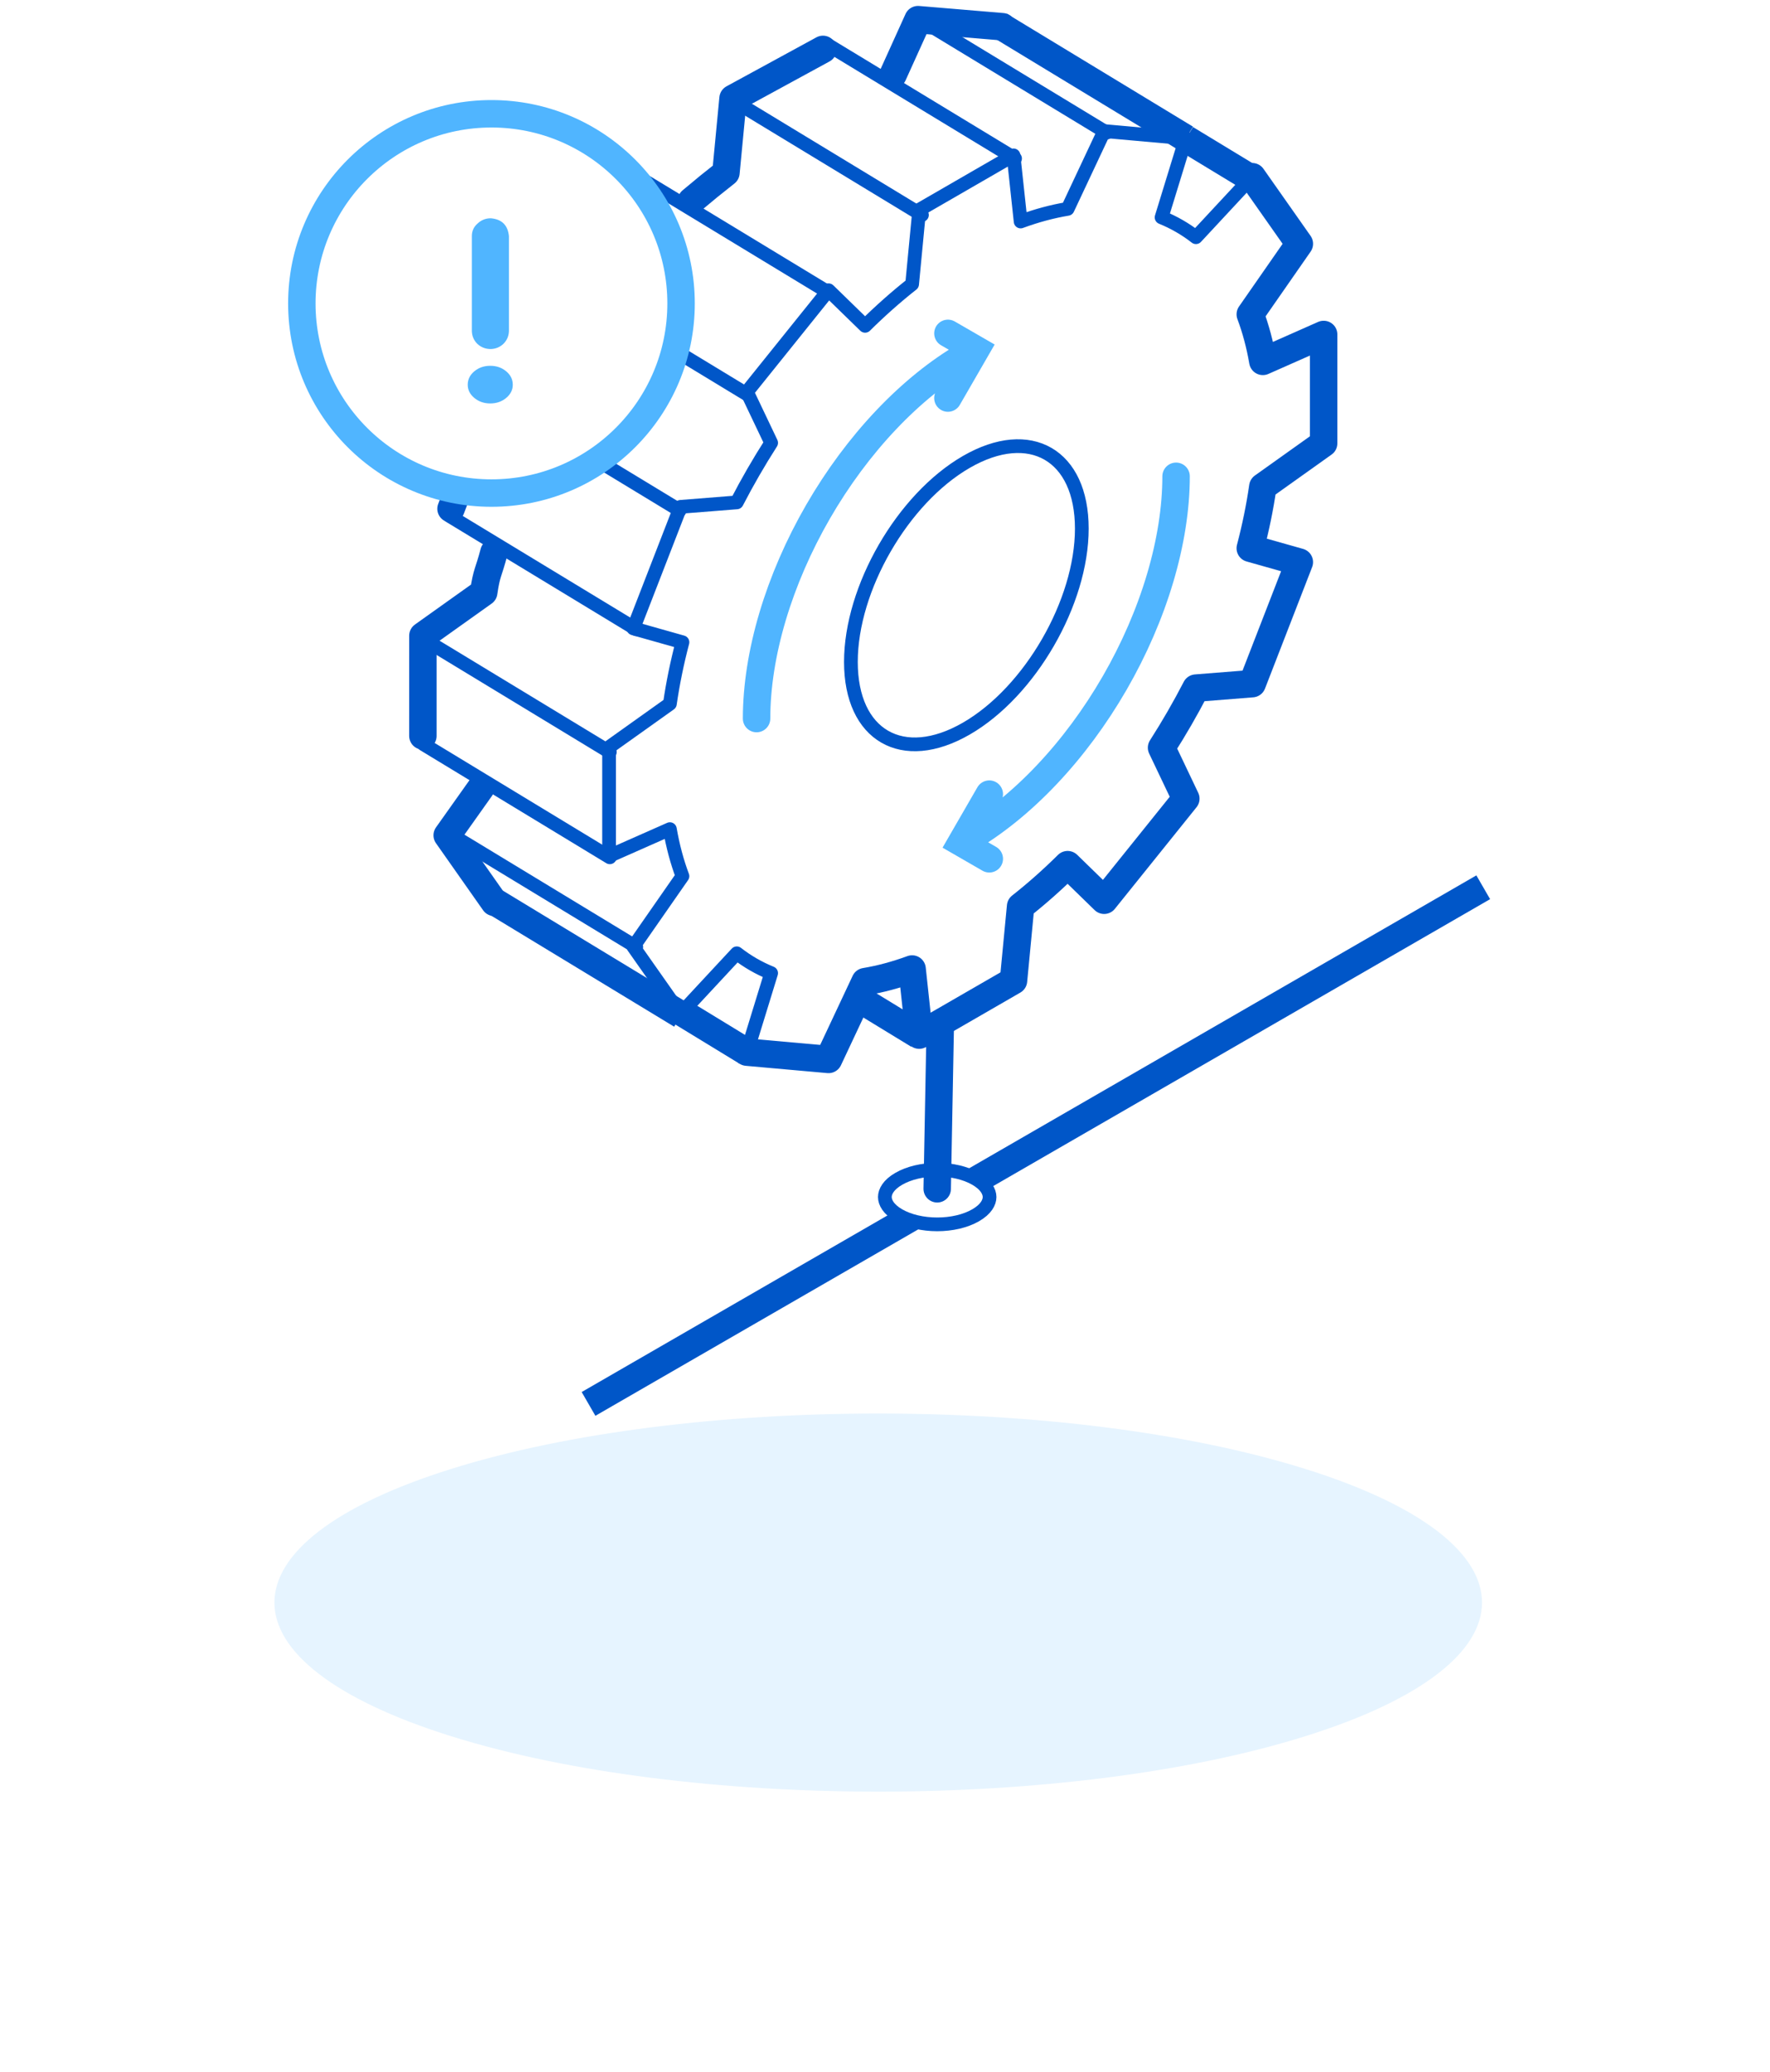 <svg width="129" height="151" viewBox="0 0 129 151" fill="none" xmlns="http://www.w3.org/2000/svg">
<line x1="108.1" y1="64.653" x2="42.893" y2="102.3" stroke="#0056C8" stroke-width="2"/>
<path d="M65.504 88.554C66.252 88.986 67.265 89.216 68.305 89.216C69.345 89.216 70.358 88.986 71.107 88.554C71.859 88.12 72.121 87.621 72.121 87.225C72.121 86.829 71.859 86.33 71.107 85.896C70.358 85.464 69.345 85.233 68.305 85.233C67.265 85.233 66.252 85.464 65.504 85.896C64.752 86.33 64.49 86.829 64.49 87.225C64.49 87.621 64.752 88.12 65.504 88.554Z" fill="white" stroke="#0056C8"/>
<path d="M68.305 86.625L68.704 65.254" stroke="#0056C8" stroke-width="2" stroke-linecap="round"/>
<g filter="url(#filter0_f)">
<path d="M95.122 107.035C112.308 112.415 112.308 121.137 95.122 126.517C77.937 131.897 50.074 131.897 32.889 126.517C15.704 121.137 15.704 112.415 32.889 107.035C50.074 101.655 77.937 101.655 95.122 107.035Z" fill="#0094FF" fill-opacity="0.1"/>
</g>
<path d="M44.39 62.377L44.39 54.443L48.822 51.285C49.036 49.801 49.344 48.302 49.738 46.799L46.161 45.789L49.597 36.933L53.698 36.608C54.464 35.125 55.303 33.673 56.203 32.268L54.435 28.554L60.386 21.15L63.05 23.743C64.154 22.651 65.299 21.634 66.476 20.707L66.995 15.29L73.866 11.322L74.385 16.141C75.562 15.708 76.707 15.403 77.811 15.22L80.475 9.551L86.425 10.083L84.657 15.839C85.558 16.204 86.396 16.688 87.162 17.285L91.263 12.876L94.699 17.764L91.121 22.905C91.515 23.952 91.823 25.096 92.037 26.332L96.469 24.372L96.469 32.307L92.037 35.465C91.823 36.948 91.515 38.448 91.121 39.95L94.698 40.96L91.262 49.816L87.161 50.141C86.394 51.624 85.556 53.076 84.655 54.481L86.424 58.195L80.473 65.599L77.809 63.006C76.705 64.098 75.56 65.115 74.383 66.042L73.864 71.46L66.993 75.427L66.474 70.609C65.297 71.041 64.152 71.347 63.048 71.529L60.384 77.198L54.433 76.667L56.202 70.91C55.301 70.545 54.463 70.061 53.697 69.464L49.596 73.874L46.16 68.986L49.738 63.845C49.344 62.797 49.036 61.653 48.822 60.417L44.39 62.377Z" fill="white" stroke="#0056C8" stroke-linecap="round" stroke-linejoin="round"/>
<path d="M91.264 12.876L94.699 17.764L91.122 22.905C91.516 23.952 91.823 25.096 92.038 26.333L96.47 24.372L96.469 32.307L92.037 35.465C91.823 36.948 91.515 38.448 91.121 39.95L94.698 40.96L91.262 49.816L87.162 50.141C86.395 51.624 85.557 53.076 84.656 54.482L86.424 58.196L80.473 65.599L77.81 63.006C76.706 64.099 75.561 65.115 74.383 66.042L73.865 71.46L66.993 75.427L66.475 70.609C65.297 71.041 64.152 71.347 63.048 71.529L60.384 77.198L54.434 76.667" stroke="#0056C8" stroke-width="2" stroke-linecap="round" stroke-linejoin="round"/>
<path d="M30.821 53.624L30.822 46.323L35.254 43.165C35.468 41.682 35.606 41.747 35.999 40.245M32.872 37.073L36.029 28.814L40.129 28.488C40.896 27.005 41.734 25.554 42.635 24.148L40.867 20.434L46.493 13.493M50.391 14.635C51.6 13.627 51.73 13.515 52.908 12.587L53.426 7.17L59.979 3.599M65.092 5.437L66.906 1.432L73.052 1.947M36.027 65.754L32.592 60.867L35.042 57.413" stroke="#0056C8" stroke-width="2" stroke-linecap="round" stroke-linejoin="round"/>
<path d="M86.428 10.085L72.857 1.851" stroke="#0056C8" stroke-width="2"/>
<path d="M91.261 13.045L86.429 10.113" stroke="#0056C8" stroke-width="2"/>
<path d="M49.653 73.958L36.083 65.724" stroke="#0056C8" stroke-width="2"/>
<path d="M44.445 62.47L30.875 54.236" stroke="#0056C8" stroke-linecap="round"/>
<path d="M46.372 69.002L32.801 60.768" stroke="#0056C8" stroke-linecap="round"/>
<path d="M44.445 54.802L30.875 46.567" stroke="#0056C8" stroke-linecap="round"/>
<path d="M49.538 37.189L35.967 28.954" stroke="#0056C8" stroke-linecap="round"/>
<path d="M46.372 45.852L32.801 37.618" stroke="#0056C8" stroke-linecap="round"/>
<path d="M54.429 28.724L40.858 20.49" stroke="#0056C8" stroke-linecap="round"/>
<path d="M67.193 15.665L53.623 7.43" stroke="#0056C8" stroke-linecap="round"/>
<path d="M73.978 11.548L60.407 3.313" stroke="#0056C8" stroke-linecap="round"/>
<path d="M60.407 21.327L46.836 13.093" stroke="#0056C8" stroke-linecap="round"/>
<path d="M80.653 9.666L67.082 1.432" stroke="#0056C8" stroke-linecap="round"/>
<path d="M54.429 76.663L49.653 73.749" stroke="#0056C8" stroke-width="2"/>
<path d="M66.923 75.415L62.147 72.501" stroke="#0056C8" stroke-width="2"/>
<path d="M70.43 33.658C75.077 30.975 78.844 33.15 78.844 38.516C78.844 43.882 75.076 50.408 70.429 53.091C65.782 55.774 62.015 53.599 62.015 48.233C62.015 42.867 65.783 36.342 70.43 33.658Z" fill="white" stroke="#0056C8" stroke-linecap="round"/>
<path d="M69.085 29.005L71.126 25.47L69.086 24.292M72.101 57.866L70.06 61.401L72.101 62.579M55.14 52.36C55.141 50.042 55.536 47.518 56.304 44.933C57.073 42.348 58.199 39.752 59.618 37.293C61.038 34.834 62.723 32.561 64.578 30.603C66.433 28.645 68.42 27.041 70.428 25.881M85.714 34.707C85.714 37.025 85.318 39.549 84.55 42.134C83.782 44.719 82.656 47.315 81.236 49.774C79.816 52.233 78.131 54.506 76.276 56.464C74.422 58.422 72.434 60.026 70.427 61.185" stroke="#50B5FF" stroke-width="2" stroke-linecap="round"/>
<circle r="13.819" transform="matrix(-1 0 0 1 35.818 22.11)" fill="white" stroke="#50B5FF" stroke-width="2"/>
<path d="M35.77 25.434C36.131 25.421 36.438 25.294 36.691 25.054C36.945 24.8 37.078 24.493 37.092 24.133V17.207C37.011 16.406 36.571 15.973 35.77 15.906C35.397 15.906 35.076 16.033 34.809 16.286C34.529 16.526 34.389 16.833 34.389 17.207V24.133C34.403 24.507 34.543 24.82 34.809 25.074C35.076 25.314 35.397 25.434 35.77 25.434ZM34.089 28.037C34.089 28.41 34.249 28.73 34.569 28.997C34.89 29.264 35.277 29.398 35.73 29.398C36.184 29.398 36.571 29.264 36.891 28.997C37.212 28.73 37.372 28.41 37.372 28.037C37.372 27.649 37.212 27.323 36.891 27.056C36.571 26.789 36.184 26.655 35.73 26.655C35.277 26.655 34.89 26.789 34.569 27.056C34.249 27.323 34.089 27.649 34.089 28.037Z" fill="#50B5FF"/>
<defs>
<filter id="filter0_f" x="0" y="83" width="128.011" height="67.552" filterUnits="userSpaceOnUse" color-interpolation-filters="sRGB">
<feFlood flood-opacity="0" result="BackgroundImageFix"/>
<feBlend mode="normal" in="SourceGraphic" in2="BackgroundImageFix" result="shape"/>
<feGaussianBlur stdDeviation="10" result="effect1_foregroundBlur"/>
</filter>
</defs>
</svg>
